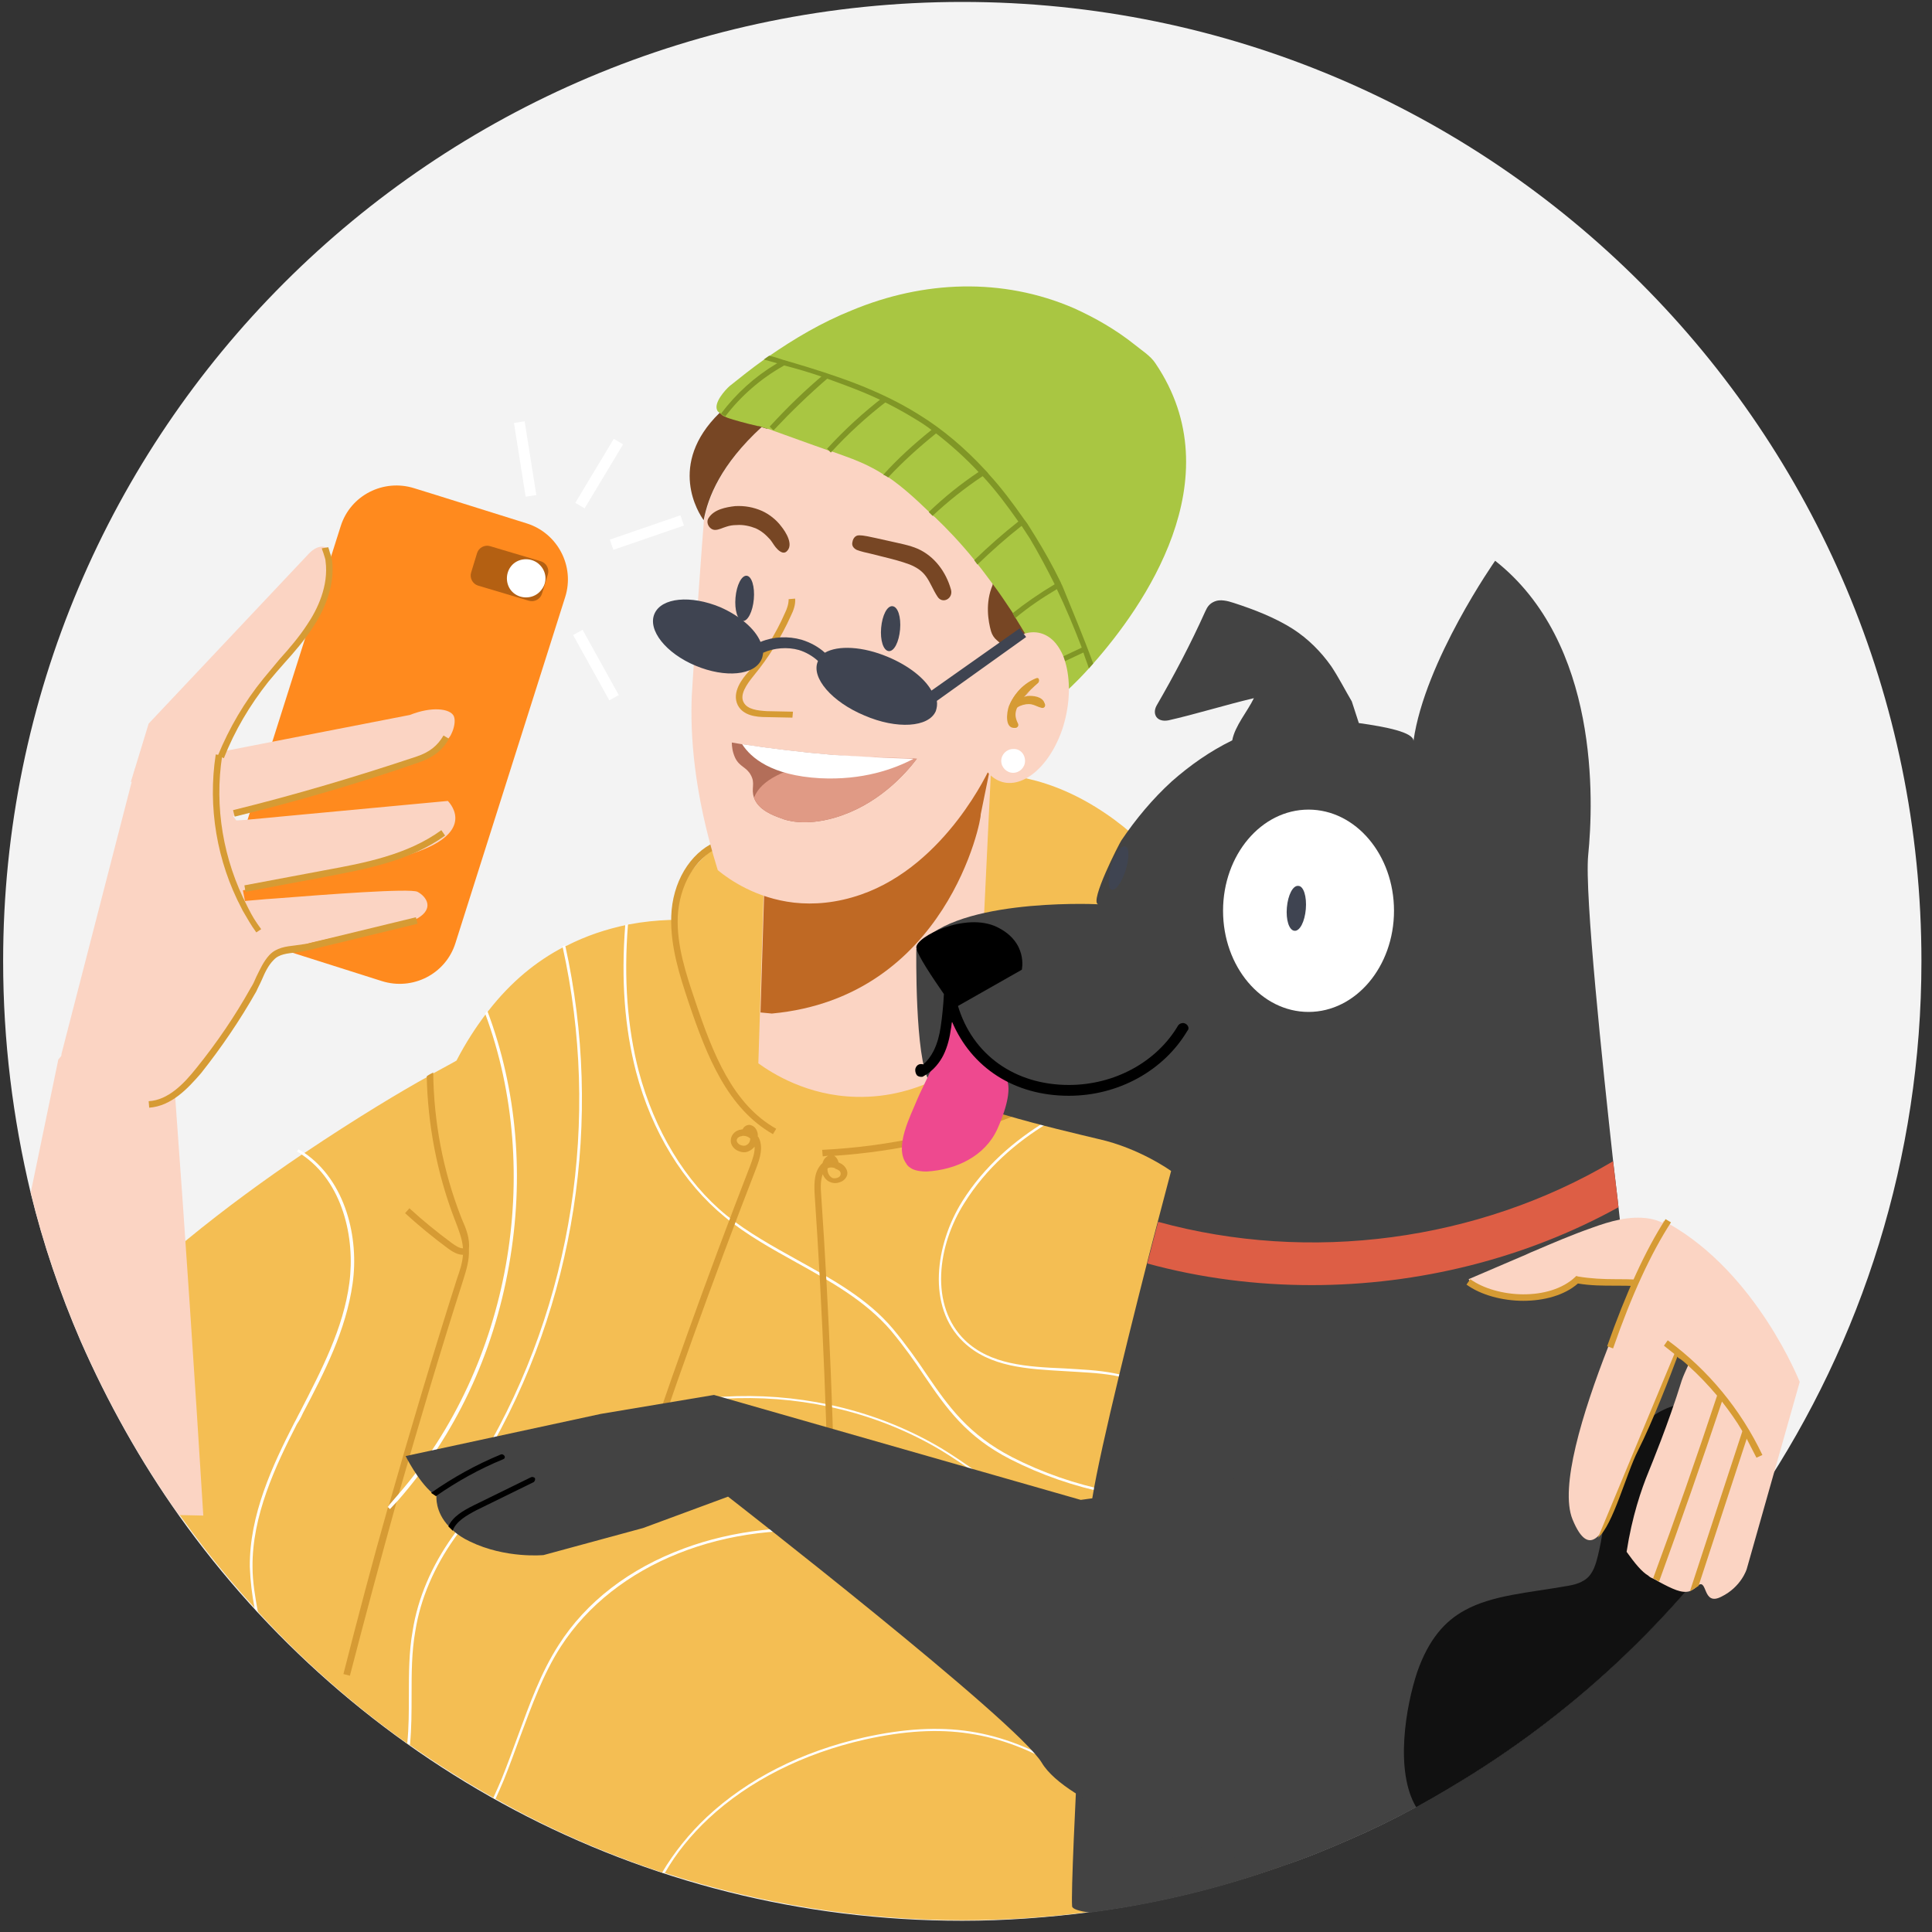<svg width="141" height="141" viewBox="0 0 141 141" fill="none" xmlns="http://www.w3.org/2000/svg">
<rect x="0" y="0" width="141" height="141" fill="#333333" stroke="none"/>
<g id="Group">
<path id="Vector" d="M140.229 70.141C140.229 84.512 135.887 97.856 128.464 108.99C128.306 109.227 128.109 109.503 127.951 109.74C122.147 118.189 114.567 125.296 105.723 130.507C104.933 130.981 104.104 131.455 103.315 131.889C101.735 132.758 100.117 133.547 98.459 134.258C96.84 134.969 95.221 135.64 93.523 136.193C89.062 137.772 84.403 138.917 79.587 139.548C76.507 139.943 73.388 140.18 70.23 140.18C46.62 140.18 25.774 128.494 13.061 110.609C10.258 106.661 7.849 102.357 5.875 97.856C4.375 94.382 3.151 90.789 2.243 87.078C0.94 81.63 0.229 75.984 0.229 70.141C0.229 31.489 31.578 0.141 70.23 0.141C108.921 0.141 140.229 31.489 140.229 70.141Z" fill="#F3F3F3"/>
<g id="Group_2">
<g id="Group_3">
<g id="Group_4">
<path id="Vector_2" d="M54.674 81.945C54.674 81.945 47.962 76.694 49.423 65.482C49.423 65.482 51.357 58.296 65.294 58.02C65.294 58.02 72.006 53.993 79.942 58.888C87.877 63.784 88.114 71.088 88.114 71.088C88.114 71.088 70.308 84.63 54.674 81.945Z" fill="#F4BE53"/>
</g>
<g id="Group_5">
<path id="Vector_3" d="M100.235 120.716V120.913C100.275 123.835 100.077 126.638 99.643 129.362C99.643 129.441 99.603 129.48 99.603 129.559C99.327 131.178 98.972 132.718 98.498 134.218C94.905 135.797 91.194 137.1 87.325 138.048C87.246 138.087 87.206 138.087 87.127 138.087C81.719 139.43 76.073 140.14 70.269 140.14C62.689 140.14 55.385 138.916 48.554 136.705C48.475 136.705 48.436 136.666 48.357 136.666C44.093 135.245 40.026 133.468 36.197 131.296C36.118 131.257 36.078 131.257 36.039 131.218C33.946 130.033 31.933 128.77 29.959 127.388C29.88 127.348 29.84 127.309 29.761 127.269C25.813 124.466 22.181 121.268 18.904 117.715C18.825 117.636 18.746 117.518 18.667 117.439C13.416 111.714 9.073 105.081 5.954 97.817C10.455 92.644 16.693 87.867 22.062 84.235C22.142 84.195 22.181 84.156 22.26 84.117C25.971 81.629 29.248 79.655 31.262 78.55C31.419 78.471 31.578 78.352 31.735 78.273C32.762 77.721 33.315 77.405 33.315 77.405C33.986 76.102 34.736 74.957 35.486 73.97C35.526 73.891 35.565 73.852 35.644 73.772C37.302 71.641 39.158 70.14 41.132 69.114C41.171 69.074 41.25 69.035 41.329 69.035C42.79 68.285 44.251 67.811 45.751 67.495C45.83 67.495 45.87 67.456 45.949 67.456C53.766 65.995 61.228 69.864 61.228 69.864C82.982 63.192 89.654 76.141 89.654 76.141C89.654 76.141 90.049 77.089 90.72 78.747C90.76 78.826 90.76 78.905 90.799 78.945C92.931 84.393 97.511 96.987 99.445 110.095C99.445 110.174 99.485 110.253 99.485 110.332C99.84 112.819 100.117 115.307 100.235 117.754C100.235 117.833 100.235 117.873 100.235 117.952C100.196 118.899 100.235 119.807 100.235 120.716Z" fill="#F4BE53"/>
</g>
<g id="Group_6">
<g id="Group_7">
<path id="Vector_4" d="M33.709 88.972L33.63 88.774C32.328 85.418 31.657 81.865 31.617 78.272C31.459 78.351 31.301 78.43 31.143 78.549C31.222 82.102 31.893 85.616 33.157 88.932L33.236 89.13C33.473 89.761 33.749 90.433 33.788 91.104C33.512 91.104 33.236 90.906 32.959 90.709C31.893 89.919 30.867 89.09 29.88 88.182L29.564 88.538C30.551 89.446 31.617 90.314 32.683 91.104C32.999 91.341 33.394 91.578 33.788 91.578C33.749 92.17 33.551 92.762 33.354 93.315C31.617 98.763 29.959 104.33 28.38 109.857C28.34 109.936 28.34 109.976 28.301 110.055C27.156 114.082 26.09 118.148 25.063 122.175L25.537 122.294C26.642 118.03 27.787 113.766 28.972 109.502C29.011 109.344 29.051 109.186 29.09 109.068C30.59 103.856 32.13 98.645 33.788 93.473C34.025 92.723 34.262 91.972 34.223 91.183C34.302 90.393 34.025 89.683 33.709 88.972Z" fill="#D69B34"/>
</g>
<g id="Group_8">
<g id="Group_9">
<path id="Vector_5" d="M92.418 117.557C92.339 117.557 92.26 117.517 92.181 117.517C87.206 116.846 82.508 115.188 78.481 112.661C76.902 111.674 75.401 110.529 73.98 109.424C72.282 108.16 70.545 106.818 68.729 105.712C59.727 100.343 47.765 100.659 39.039 106.423C34.144 109.661 30.867 114.24 30.117 119.018C29.84 120.557 29.84 122.176 29.84 123.716C29.84 124.861 29.84 126.085 29.722 127.23C29.801 127.269 29.84 127.309 29.919 127.348C30.038 126.124 30.038 124.9 30.038 123.676C30.038 122.137 30.038 120.557 30.314 119.018C31.064 114.319 34.302 109.779 39.158 106.542C47.844 100.817 59.688 100.501 68.65 105.831C70.466 106.936 72.204 108.239 73.901 109.503C75.362 110.608 76.862 111.753 78.442 112.74C82.508 115.306 87.285 116.965 92.339 117.636C92.418 117.636 92.497 117.675 92.576 117.675L92.418 117.557Z" fill="white"/>
</g>
</g>
<g id="Group_10">
<g id="Group_11">
<path id="Vector_6" d="M99.643 129.361C99.643 129.44 99.603 129.48 99.603 129.559C94.55 127.545 89.852 124.702 85.232 121.939C84.601 121.544 83.969 121.189 83.337 120.794C76.704 116.806 69.598 112.858 61.662 111.91C52.976 110.844 44.843 114.121 40.934 120.162C39.632 122.176 38.803 124.505 37.973 126.716C37.579 127.782 37.184 128.887 36.749 129.953C36.552 130.427 36.355 130.861 36.157 131.296C36.078 131.256 36.039 131.256 35.999 131.217C36.197 130.782 36.394 130.348 36.592 129.874C37.026 128.808 37.421 127.703 37.816 126.637C38.645 124.386 39.474 122.057 40.777 120.044C42.79 116.885 45.949 114.477 49.897 113.016C53.489 111.674 57.714 111.2 61.702 111.713C69.677 112.7 76.823 116.648 83.456 120.636C84.087 120.991 84.719 121.386 85.351 121.781C89.931 124.505 94.629 127.348 99.643 129.361Z" fill="white"/>
</g>
</g>
<g id="Group_12">
<g id="Group_13">
<path id="Vector_7" d="M87.285 138.047C87.206 138.087 87.167 138.087 87.088 138.087C86.18 137.021 85.272 135.915 84.324 134.889C79.745 129.954 75.323 127.19 70.743 126.519C68.453 126.164 65.966 126.321 63.123 126.953C58.583 127.98 54.635 129.993 51.713 132.717C50.45 133.902 49.344 135.244 48.515 136.705C48.436 136.705 48.397 136.666 48.318 136.666C49.186 135.205 50.292 133.823 51.594 132.599C54.556 129.835 58.504 127.822 63.083 126.795C65.926 126.164 68.453 126.006 70.782 126.361C75.402 127.072 79.863 129.835 84.482 134.81C85.43 135.836 86.377 136.942 87.285 138.047Z" fill="white"/>
</g>
</g>
<g id="Group_14">
<g id="Group_15">
<path id="Vector_8" d="M98.222 120.952C96.563 120.992 95.181 120.597 94.155 119.847C93.405 119.294 92.892 118.583 92.497 117.754C92.457 117.675 92.418 117.636 92.418 117.557C91.826 116.136 91.628 114.438 91.47 112.78C91.352 111.714 91.233 110.608 91.036 109.621C90.996 109.463 90.957 109.345 90.918 109.187C90.918 109.108 90.878 109.068 90.878 108.989C89.654 104.607 85.785 101.054 81.324 100.225C80.139 99.988 78.915 99.948 77.691 99.869C74.928 99.751 72.282 99.593 70.427 97.816C67.821 95.29 68.413 90.868 70.387 87.788C73.546 82.734 79.113 80.247 83.258 79.063C84.364 78.747 85.627 78.589 86.93 78.589C88.154 78.589 89.417 78.707 90.76 78.944C90.72 78.865 90.72 78.786 90.681 78.747C89.378 78.51 88.114 78.392 86.93 78.392C85.588 78.392 84.324 78.549 83.219 78.865C79.073 80.089 73.427 82.577 70.229 87.67C68.255 90.828 67.624 95.368 70.308 97.935C72.243 99.79 75.007 99.909 77.691 100.067C78.915 100.146 80.139 100.185 81.284 100.383C85.706 101.212 89.457 104.686 90.681 108.989C90.72 109.068 90.72 109.108 90.72 109.187C90.76 109.345 90.799 109.503 90.839 109.621C91.036 110.608 91.154 111.714 91.273 112.74C91.431 114.359 91.628 116.017 92.181 117.438C92.22 117.517 92.22 117.596 92.26 117.636C92.655 118.504 93.207 119.294 94.037 119.926C95.063 120.676 96.445 121.071 98.064 121.071H98.222C98.893 121.071 99.564 120.992 100.235 120.834V120.636C99.564 120.873 98.893 120.952 98.222 120.952Z" fill="white"/>
</g>
</g>
<g id="Group_16">
<g id="Group_17">
<path id="Vector_9" d="M37.144 92.368C35.999 98.882 33.196 104.765 29.051 109.503C28.853 109.7 28.656 109.937 28.459 110.135L28.38 110.056L28.3 109.977C28.34 109.937 28.38 109.898 28.419 109.819C28.656 109.542 28.893 109.266 29.13 108.99C37.223 99.633 39.711 85.577 35.407 73.97C35.447 73.891 35.486 73.851 35.565 73.772C37.736 79.537 38.289 85.933 37.144 92.368Z" fill="white"/>
</g>
</g>
<g id="Group_18">
<g id="Group_19">
<path id="Vector_10" d="M25.734 93.67C25.261 97.066 23.681 100.145 22.102 103.146C21.984 103.422 21.826 103.698 21.668 103.935C20.088 107.015 18.391 110.647 18.43 114.358C18.43 115.464 18.628 116.569 18.825 117.675C18.746 117.596 18.667 117.477 18.588 117.398C18.391 116.411 18.272 115.385 18.233 114.358C18.193 110.568 19.891 106.936 21.47 103.856C21.628 103.58 21.747 103.304 21.905 103.027C23.444 100.027 25.063 96.947 25.497 93.631C25.932 90.354 25.024 86.248 21.984 84.234C21.905 84.155 21.786 84.116 21.668 84.037L21.786 83.879C21.905 83.958 22.062 84.037 22.181 84.116C25.261 86.208 26.208 90.393 25.734 93.67Z" fill="white"/>
</g>
</g>
<g id="Group_20">
<g id="Group_21">
<path id="Vector_11" d="M35.407 106.344L35.249 106.226C41.803 95.092 43.856 81.669 41.053 69.074C41.092 69.035 41.171 68.995 41.25 68.995C44.053 81.668 42 95.171 35.407 106.344Z" fill="white"/>
</g>
</g>
<g id="Group_22">
<g id="Group_23">
<path id="Vector_12" d="M90.878 108.989C90.799 108.989 90.76 108.989 90.681 109.029C90.562 109.029 90.404 109.068 90.286 109.068C89.694 109.147 89.062 109.226 88.43 109.266C83.495 109.66 78.323 108.634 73.862 106.344C70.664 104.686 69.242 102.672 67.624 100.303C66.913 99.237 66.123 98.132 65.176 96.987C63.32 94.776 60.715 93.355 58.227 91.973C56.45 90.986 54.595 89.959 53.016 88.696C50.015 86.248 47.765 82.497 46.62 78.194C45.791 74.996 45.514 71.482 45.83 67.455C45.751 67.455 45.712 67.495 45.633 67.495C45.317 71.522 45.593 75.035 46.422 78.233C47.567 82.576 49.857 86.327 52.897 88.814C54.477 90.117 56.332 91.144 58.109 92.131C60.596 93.513 63.162 94.934 65.018 97.105C66.005 98.29 66.755 99.356 67.466 100.422C69.085 102.791 70.506 104.844 73.743 106.502C78.244 108.792 83.456 109.858 88.391 109.423C89.022 109.384 89.654 109.305 90.246 109.226C90.404 109.226 90.523 109.187 90.681 109.187C90.76 109.187 90.799 109.187 90.878 109.147V108.989Z" fill="white"/>
</g>
</g>
</g>
<g id="Group_24">
<g id="Group_25">
<path id="Vector_13" d="M50.726 73.022C50.055 71.048 49.383 68.995 49.462 66.903C49.581 64.613 50.726 62.639 52.384 61.888L52.187 61.454C50.331 62.283 49.068 64.415 48.989 66.863C48.91 69.074 49.62 71.245 50.252 73.141C51.594 77.128 53.095 80.879 56.411 82.774L56.648 82.379C53.489 80.602 52.029 76.931 50.726 73.022Z" fill="#D69B34"/>
</g>
<g id="Group_26">
<path id="Vector_14" d="M55.306 82.932C55.306 82.892 55.306 82.853 55.306 82.774C55.266 82.498 55.108 82.182 54.753 82.103C54.516 82.063 54.279 82.221 54.2 82.419C54.121 82.419 54.042 82.458 53.963 82.458C53.569 82.576 53.332 82.892 53.332 83.248C53.332 83.524 53.489 83.761 53.726 83.919C54.003 84.077 54.319 84.156 54.595 84.037C54.792 83.958 54.95 83.84 55.069 83.682C55.108 84.116 54.911 84.63 54.753 85.064C51.594 93.197 48.594 101.567 45.87 109.858L46.304 110.016C49.028 101.725 52.029 93.394 55.187 85.261C55.464 84.551 55.74 83.682 55.345 82.971C55.306 82.971 55.306 82.932 55.306 82.932ZM54.398 83.603C54.279 83.642 54.082 83.603 53.963 83.524C53.845 83.445 53.766 83.327 53.766 83.248C53.766 83.05 53.924 82.971 54.042 82.932C54.121 82.932 54.161 82.892 54.24 82.892C54.437 82.892 54.634 82.971 54.753 83.09C54.753 83.327 54.634 83.524 54.398 83.603Z" fill="#D69B34"/>
</g>
<g id="Group_27">
<path id="Vector_15" d="M61.425 84.945C61.346 84.905 61.267 84.866 61.188 84.826C61.188 84.826 61.188 84.826 61.188 84.787C61.149 84.629 61.03 84.432 60.872 84.353C65.531 84.037 70.111 83.01 74.454 81.273L74.296 80.839C69.716 82.615 64.9 83.681 60.004 83.918L60.043 84.392C60.162 84.392 60.32 84.353 60.438 84.353C60.28 84.432 60.122 84.59 60.083 84.748C60.043 84.787 60.043 84.826 60.043 84.866L60.004 84.905C59.412 85.458 59.412 86.327 59.451 87.116C60.043 95.842 60.399 104.685 60.517 113.411H60.991C60.872 104.685 60.517 95.802 59.925 87.116C59.885 86.643 59.885 86.129 60.043 85.695C60.122 85.892 60.241 86.05 60.399 86.169C60.636 86.327 60.951 86.406 61.267 86.287C61.544 86.208 61.741 86.011 61.82 85.774C61.899 85.537 61.781 85.182 61.425 84.945ZM61.346 85.734C61.307 85.853 61.228 85.932 61.07 85.971C60.912 86.011 60.754 86.011 60.636 85.892C60.478 85.774 60.359 85.498 60.399 85.261C60.556 85.182 60.754 85.182 60.951 85.261V85.3C60.951 85.3 60.951 85.3 60.991 85.3C61.07 85.34 61.109 85.34 61.149 85.379C61.267 85.419 61.386 85.537 61.346 85.734Z" fill="#D69B34"/>
</g>
</g>
</g>
<g id="Group_28">
<g id="Group_29">
<g id="Group_30">
<path id="Vector_16" d="M72.48 53.085C72.085 60.981 71.73 68.877 71.335 76.774C70.585 77.445 67.308 80.169 62.491 80.05C58.898 79.972 56.332 78.313 55.345 77.603L55.463 73.852L56.056 54.506C56.253 54.269 56.845 53.677 57.714 53.006C59.135 51.94 61.346 50.677 64.347 50.519C68.729 50.282 71.769 52.493 72.48 53.085Z" fill="#FBD4C3"/>
</g>
<g id="Group_31">
<path id="Vector_17" d="M71.572 59.441C71.651 59.757 69.124 72.786 56.332 73.97L55.503 73.891L56.095 54.545C56.293 54.309 56.885 53.716 57.753 53.045L72.954 52.65L71.572 59.441Z" fill="#BF6924"/>
</g>
</g>
<g id="Group_32">
<g id="Group_33">
<path id="Vector_18" d="M75.757 27.974C75.757 27.974 60.359 23.947 55.621 31.133C52.66 33.857 51.713 36.226 51.397 37.924C51.357 38.003 51.357 38.082 51.357 38.2C51.318 38.595 51.199 40.253 50.962 43.53C50.805 46.057 50.568 49.334 50.489 50.755C50.37 53.558 50.607 57.783 52.384 63.507C53.252 64.218 55.187 65.56 57.951 65.876C59.372 66.034 61.03 65.916 62.846 65.284C69.084 63.113 72.243 56.045 72.243 56.045C72.243 56.045 73.625 53.716 75.046 50.992C75.243 50.597 75.441 50.202 75.638 49.807C75.599 49.847 75.559 49.886 75.48 49.886C77.099 48.07 87.443 35.555 75.757 27.974Z" fill="#FBD4C3"/>
</g>
<g id="Group_34">
<g id="Group_35">
<path id="Vector_19" d="M76.388 48.741C76.151 49.097 75.875 49.452 75.599 49.847C75.125 50.439 74.651 51.071 74.099 51.742C73.941 51.623 73.427 51.229 73.23 50.478C73.032 49.768 73.23 49.175 73.309 49.018C73.743 47.754 73.151 47.044 72.756 46.728C72.559 46.57 72.401 46.333 72.322 46.056C72.124 45.346 71.888 44.004 72.44 42.701V42.661C73.269 40.766 67.071 33.541 67.071 33.541C67.071 33.541 58.622 28.606 56.056 31.212C56.016 31.251 56.016 31.251 55.977 31.291C55.819 31.251 55.7 31.212 55.582 31.172C52.621 33.896 51.673 36.265 51.357 37.963C51.002 37.489 48.673 33.896 52.502 30.146C52.7 29.948 52.897 29.79 53.134 29.593C55.898 27.303 61.267 24.697 66.716 24.697C71.256 24.697 75.836 26.474 79.034 31.685C79.034 31.685 80.494 36.147 80.692 36.857C81.284 38.792 81.008 42.306 76.388 48.741Z" fill="#774624"/>
</g>
<g id="Group_36">
<g id="Group_37">
<path id="Vector_20" d="M79.784 48.426C79.665 48.544 79.586 48.663 79.468 48.781C78.441 49.926 77.691 50.558 77.691 50.558L76.467 48.821L76.388 48.702V48.663L76.231 48.426L75.322 47.163C74.928 46.412 74.493 45.702 74.099 45.07C74.019 44.952 73.98 44.833 73.901 44.715C73.427 44.004 72.954 43.293 72.48 42.662C72.085 42.148 71.73 41.635 71.335 41.161C71.256 41.043 71.177 40.964 71.098 40.846C70.071 39.582 69.084 38.556 68.255 37.766C68.216 37.727 68.176 37.687 68.097 37.648C68.018 37.569 67.9 37.45 67.821 37.371C66.755 36.345 65.886 35.555 64.86 34.844C64.742 34.766 64.623 34.687 64.505 34.647C64.149 34.41 63.794 34.213 63.399 34.015C62.609 33.62 61.938 33.384 60.714 32.949C60.635 32.91 60.556 32.91 60.438 32.87C59.569 32.554 58.425 32.16 56.806 31.567C56.45 31.449 56.214 31.331 56.016 31.291C55.858 31.252 55.74 31.212 55.621 31.173C55.503 31.133 55.424 31.094 55.306 31.094C55.108 31.054 54.279 30.857 53.489 30.62C53.41 30.581 53.173 30.541 52.937 30.422C52.818 30.383 52.7 30.304 52.621 30.225L52.581 30.186C52.581 30.186 52.542 30.186 52.542 30.146C52.423 30.067 52.384 30.028 52.344 29.949C52.068 29.396 52.937 28.448 53.252 28.172C54.042 27.54 54.832 26.909 55.661 26.317L56.056 26.04C57.99 24.698 60.004 23.513 62.175 22.645C67.387 20.473 73.151 20.236 78.362 22.487C79.942 23.198 81.442 24.066 82.784 25.132C83.258 25.527 83.969 25.961 84.324 26.514C90.049 34.963 83.416 44.32 79.784 48.426Z" fill="#A9C642"/>
</g>
<g id="Group_38">
<g id="Group_39">
<g id="Group_40">
<path id="Vector_21" d="M79.784 48.426C79.665 48.544 79.586 48.663 79.468 48.781C79.35 48.386 79.192 48.031 79.073 47.636C79.034 47.518 78.994 47.399 78.955 47.281C78.362 45.741 77.77 44.32 77.139 43.017C77.099 42.898 77.02 42.78 76.981 42.661C76.388 41.477 75.796 40.371 75.165 39.306C74.967 38.99 74.77 38.713 74.572 38.398C74.493 38.279 74.414 38.161 74.335 38.082C73.506 36.897 72.677 35.792 71.73 34.765C71.651 34.686 71.532 34.568 71.453 34.489C70.466 33.423 69.4 32.475 68.334 31.646C68.216 31.567 68.137 31.488 68.019 31.409C67.624 31.093 67.189 30.817 66.795 30.58C66.084 30.146 65.373 29.751 64.663 29.396C64.544 29.317 64.386 29.277 64.268 29.198C63.044 28.606 61.741 28.132 60.438 27.659C60.28 27.619 60.162 27.54 60.004 27.501C59.096 27.185 58.148 26.909 57.24 26.672C57.082 26.632 56.885 26.553 56.727 26.514C56.411 26.435 56.056 26.316 55.74 26.237L56.135 25.961C56.49 26.04 56.845 26.158 57.201 26.277L57.753 26.435C60.951 27.382 64.189 28.448 67.071 30.264C68.808 31.33 70.427 32.712 71.888 34.291C71.967 34.37 72.085 34.489 72.164 34.607C73.072 35.594 73.901 36.7 74.73 37.884L74.967 38.2C75.165 38.516 75.362 38.832 75.559 39.148C76.191 40.174 76.823 41.28 77.415 42.504C77.454 42.622 77.533 42.74 77.573 42.859C78.244 44.517 79.034 46.373 79.784 48.426Z" fill="#809626"/>
</g>
</g>
<g id="Group_41">
<g id="Group_42">
<path id="Vector_22" d="M57.635 26.435C57.477 26.514 57.319 26.593 57.161 26.712C55.542 27.62 54.081 28.883 52.937 30.383C52.818 30.344 52.7 30.265 52.621 30.186C53.726 28.725 55.069 27.501 56.648 26.554C56.806 26.475 56.964 26.356 57.122 26.277L57.635 26.435Z" fill="#809626"/>
</g>
</g>
<g id="Group_43">
<g id="Group_44">
<path id="Vector_23" d="M56.45 31.409L56.174 31.133C57.438 29.751 58.78 28.448 60.201 27.264L60.438 27.579C59.056 28.764 57.714 30.067 56.45 31.409Z" fill="#809626"/>
</g>
</g>
<g id="Group_45">
<g id="Group_46">
<path id="Vector_24" d="M60.635 33.028L60.359 32.752C61.622 31.37 63.044 30.067 64.544 28.922L64.781 29.238C63.281 30.383 61.899 31.646 60.635 33.028Z" fill="#809626"/>
</g>
</g>
<g id="Group_47">
<g id="Group_48">
<path id="Vector_25" d="M68.453 31.528C68.413 31.567 68.334 31.607 68.295 31.646C67.071 32.633 65.886 33.699 64.82 34.844C64.702 34.765 64.584 34.686 64.465 34.647C65.531 33.462 66.716 32.396 67.939 31.409C68.018 31.33 68.097 31.291 68.176 31.212L68.453 31.528Z" fill="#809626"/>
</g>
</g>
<g id="Group_49">
<g id="Group_50">
<path id="Vector_26" d="M72.045 34.568C71.927 34.647 71.809 34.726 71.69 34.765C70.387 35.634 69.203 36.581 68.058 37.647C67.979 37.568 67.861 37.45 67.781 37.371C68.887 36.305 70.111 35.318 71.414 34.449C71.532 34.37 71.651 34.291 71.769 34.252C71.848 34.37 71.966 34.489 72.045 34.568Z" fill="#809626"/>
</g>
</g>
<g id="Group_51">
<g id="Group_52">
<path id="Vector_27" d="M74.849 38.161C74.73 38.239 74.651 38.319 74.533 38.398C73.427 39.266 72.361 40.214 71.335 41.201C71.256 41.082 71.177 41.003 71.098 40.885C72.124 39.898 73.19 38.95 74.296 38.082C74.414 38.003 74.493 37.924 74.612 37.845L74.849 38.161Z" fill="#809626"/>
</g>
</g>
<g id="Group_53">
<g id="Group_54">
<path id="Vector_28" d="M77.454 42.819C77.336 42.898 77.218 42.938 77.099 43.017C76.033 43.648 75.046 44.319 74.099 45.109C74.02 44.991 73.98 44.872 73.901 44.754C74.849 44.004 75.875 43.293 76.941 42.661C77.06 42.582 77.178 42.543 77.296 42.464C77.336 42.582 77.415 42.701 77.454 42.819Z" fill="#809626"/>
</g>
</g>
<g id="Group_55">
<g id="Group_56">
<path id="Vector_29" d="M79.231 47.557L79.034 47.636L77.691 48.268C77.652 48.15 77.612 48.031 77.573 47.913L78.915 47.281L79.073 47.202L79.231 47.557Z" fill="#809626"/>
</g>
</g>
</g>
</g>
</g>
<g id="Group_57">
<g id="Group_58">
<g id="Group_59">
<g id="Group_60">
<g id="Group_61">
<g id="Group_62">
<path id="Vector_30" d="M77.731 48.268C77.691 48.149 77.652 48.031 77.612 47.912C77.296 47.162 76.862 46.609 76.27 46.333C74.612 45.544 72.48 47.281 71.532 50.202C70.585 53.124 71.177 56.164 72.835 56.953C74.493 57.743 76.625 56.006 77.573 53.084C78.126 51.308 78.126 49.571 77.731 48.268ZM76.033 51.663C75.678 51.584 75.441 51.387 75.086 51.387C74.809 51.387 74.493 51.466 74.257 51.624C74.059 52.058 74.059 52.374 74.296 52.847C74.375 53.005 74.257 53.163 74.099 53.163C73.309 53.242 73.467 52.058 73.625 51.584C74.02 50.637 74.73 49.886 75.638 49.531C75.875 49.452 75.875 49.768 75.757 49.886C75.401 50.202 75.046 50.518 74.73 50.913C74.809 50.873 74.928 50.873 75.007 50.834C75.441 50.794 76.112 50.873 76.27 51.347C76.349 51.505 76.231 51.703 76.033 51.663Z" fill="#FBD4C3"/>
</g>
<g id="Group_63">
<path id="Vector_31" d="M76.033 51.663C75.678 51.584 75.441 51.387 75.086 51.387C74.809 51.387 74.493 51.466 74.257 51.624C74.059 52.058 74.059 52.374 74.296 52.847C74.375 53.005 74.257 53.163 74.099 53.163C73.309 53.242 73.467 52.058 73.625 51.584C74.02 50.636 74.73 49.886 75.638 49.531C75.875 49.452 75.875 49.768 75.757 49.886C75.401 50.202 75.046 50.518 74.73 50.913C74.809 50.873 74.928 50.873 75.007 50.834C75.441 50.794 76.112 50.873 76.27 51.347C76.349 51.505 76.231 51.703 76.033 51.663Z" fill="#FBD4C3"/>
</g>
</g>
</g>
</g>
<g id="Group_64">
<g id="Group_65">
<g id="Group_66">
<g id="Group_67">
<g id="Group_68">
<path id="Vector_32" d="M75.757 49.847C75.401 50.163 75.046 50.479 74.73 50.874C74.612 51.032 74.493 51.15 74.414 51.308C74.375 51.387 74.296 51.505 74.257 51.584C74.059 52.019 74.059 52.334 74.296 52.808C74.375 52.966 74.257 53.124 74.099 53.124C73.309 53.203 73.467 52.019 73.625 51.545C74.02 50.597 74.73 49.847 75.638 49.492C75.875 49.413 75.875 49.768 75.757 49.847Z" fill="#D69B34"/>
</g>
</g>
</g>
</g>
</g>
<g id="Group_69">
<g id="Group_70">
<g id="Group_71">
<g id="Group_72">
<g id="Group_73">
<path id="Vector_33" d="M76.033 51.664C75.678 51.585 75.441 51.387 75.086 51.387C74.809 51.387 74.493 51.466 74.257 51.624C74.177 51.664 74.099 51.703 74.059 51.782C73.941 51.901 73.743 51.742 73.822 51.585C74.059 51.269 74.335 50.992 74.691 50.874C74.77 50.834 74.888 50.834 74.967 50.795C75.401 50.755 76.073 50.834 76.231 51.308C76.349 51.506 76.231 51.703 76.033 51.664Z" fill="#D69B34"/>
</g>
</g>
</g>
</g>
</g>
</g>
<g id="Group_74">
<path id="Vector_34" d="M74.809 55.532C74.809 56.006 74.414 56.401 73.941 56.401C73.467 56.401 73.072 56.006 73.072 55.532C73.072 55.059 73.467 54.664 73.941 54.664C74.414 54.624 74.809 55.019 74.809 55.532Z" fill="white"/>
</g>
</g>
<g id="Group_75">
<g id="Group_76">
<g id="Group_77">
<g id="Group_78">
<g id="Group_79">
<g id="Group_80">
<g id="Group_81">
<path id="Vector_35" d="M55.015 43.728C55.096 42.816 54.861 42.05 54.492 42.018C54.123 41.986 53.758 42.7 53.678 43.612C53.597 44.524 53.832 45.29 54.201 45.322C54.57 45.354 54.935 44.641 55.015 43.728Z" fill="#3F4451"/>
</g>
</g>
</g>
</g>
</g>
<g id="Group_82">
<g id="Group_83">
<g id="Group_84">
<g id="Group_85">
<g id="Group_86">
<path id="Vector_36" d="M65.689 45.938C65.61 46.847 65.255 47.557 64.86 47.518C64.465 47.478 64.228 46.728 64.307 45.82C64.386 44.912 64.741 44.201 65.136 44.241C65.531 44.28 65.768 45.03 65.689 45.938Z" fill="#3F4451"/>
</g>
</g>
</g>
</g>
</g>
</g>
<g id="Group_87">
<g id="Group_88">
<path id="Vector_37" d="M57.832 52.374L55.937 52.335C55.148 52.335 54.239 52.216 53.845 51.466C53.371 50.519 54.2 49.492 54.634 49.018C55.7 47.715 56.608 46.294 57.279 44.755C57.437 44.439 57.556 44.083 57.556 43.728L58.03 43.688C58.069 44.123 57.911 44.557 57.714 44.952C57.003 46.531 56.095 47.992 54.989 49.334C54.476 49.966 53.963 50.716 54.279 51.269C54.555 51.782 55.305 51.861 55.977 51.901L57.872 51.94L57.832 52.374Z" fill="#D69B34"/>
</g>
</g>
<g id="Group_89">
<g id="Group_90">
<path id="Vector_38" d="M74.888 46.491L74.414 45.86L67.979 50.4C67.466 49.492 66.321 48.584 64.82 47.952C62.965 47.163 61.149 47.084 60.201 47.636C59.727 47.202 59.135 46.886 58.504 46.689C57.517 46.412 56.45 46.452 55.503 46.847C55.108 45.899 54.003 44.952 52.581 44.32C50.41 43.412 48.278 43.609 47.765 44.794C47.251 45.978 48.594 47.676 50.765 48.584C52.937 49.492 55.069 49.294 55.582 48.11C55.661 47.952 55.661 47.794 55.7 47.636C56.49 47.281 57.477 47.202 58.306 47.439C58.819 47.597 59.293 47.873 59.688 48.228V48.268C59.175 49.452 60.714 51.229 63.083 52.216C65.452 53.243 67.782 53.085 68.295 51.9C68.374 51.663 68.413 51.426 68.374 51.15L74.888 46.491Z" fill="#3F4451"/>
</g>
</g>
<g id="Group_91">
<g id="Group_92">
<g id="Group_93">
<g id="Group_94">
<path id="Vector_39" d="M57.398 40.254C57.951 39.78 57.358 38.832 57.003 38.398C56.648 37.924 56.135 37.529 55.621 37.292C54.99 37.016 54.358 36.898 53.647 36.937C52.976 37.016 52.108 37.174 51.713 37.806C51.476 38.161 51.792 38.674 52.187 38.674C52.463 38.674 52.739 38.516 53.016 38.437C53.252 38.358 53.489 38.319 53.766 38.319C54.239 38.279 54.753 38.398 55.148 38.556C55.582 38.753 55.898 39.03 56.214 39.385C56.371 39.582 56.45 39.74 56.608 39.938C56.766 40.135 57.122 40.49 57.398 40.254Z" fill="#774624"/>
</g>
</g>
</g>
<g id="Group_95">
<g id="Group_96">
<g id="Group_97">
<path id="Vector_40" d="M62.531 40.135C62.846 40.254 63.202 40.333 63.557 40.412C63.873 40.491 64.189 40.57 64.505 40.649C65.136 40.806 65.768 40.964 66.4 41.201C66.874 41.399 67.268 41.636 67.584 42.07C67.9 42.504 68.097 43.057 68.413 43.531C68.769 44.123 69.598 43.689 69.4 43.017C69.045 41.754 68.216 40.609 66.992 40.056C66.36 39.78 65.65 39.662 64.978 39.504C64.623 39.425 64.268 39.346 63.912 39.267C63.518 39.188 63.083 39.069 62.688 39.069C62.412 39.069 62.254 39.306 62.215 39.543C62.136 39.819 62.294 40.017 62.531 40.135Z" fill="#774624"/>
</g>
</g>
</g>
</g>
<g id="Group_98">
<g id="Group_99">
<path id="Vector_41" d="M66.913 55.375C66.044 56.52 64.031 58.77 60.912 59.678C58.74 60.31 57.358 59.876 57.003 59.718C56.45 59.52 55.345 59.126 55.029 58.218C54.792 57.546 55.148 57.191 54.792 56.559C54.476 55.967 53.963 55.967 53.647 55.296C53.45 54.862 53.41 54.467 53.41 54.19C53.647 54.23 53.884 54.269 54.121 54.309C56.214 54.625 58.464 54.901 60.833 55.099C61.859 55.178 62.886 55.256 63.833 55.296C64.781 55.335 65.728 55.375 66.637 55.375C66.755 55.375 66.834 55.375 66.913 55.375Z" fill="#B36E59"/>
</g>
<g id="Group_100">
<path id="Vector_42" d="M66.913 55.375C66.044 56.52 64.031 58.771 60.912 59.679C58.74 60.31 57.359 59.876 57.003 59.718C56.45 59.521 55.345 59.126 55.029 58.218C56.056 55.494 62.61 55.296 63.873 55.257C64.82 55.296 65.768 55.336 66.676 55.336C66.755 55.375 66.834 55.375 66.913 55.375Z" fill="#E09A85"/>
</g>
<g id="Group_101">
<path id="Vector_43" d="M66.676 55.375C65.255 56.125 62.965 56.954 59.846 56.796C56.293 56.599 54.792 55.296 54.161 54.309C56.253 54.624 58.504 54.901 60.872 55.098C62.886 55.217 64.82 55.335 66.676 55.375Z" fill="white"/>
</g>
</g>
</g>
</g>
</g>
<g id="Group_102">
<g id="Group_103">
<g id="Group_104">
<g id="Group_105">
<g id="Group_106">
<g id="Group_107">
<path id="Vector_44" d="M41.25 43.569L33.236 68.837C32.525 71.088 30.117 72.311 27.866 71.601L19.654 68.995C19.299 68.877 18.983 68.719 18.667 68.561C17.048 67.534 16.259 65.521 16.851 63.665L24.866 38.397C25.576 36.147 27.985 34.923 30.235 35.633L31.893 36.147L38.447 38.2C40.697 38.91 41.961 41.319 41.25 43.569Z" fill="#FF8A1E"/>
</g>
</g>
</g>
<g id="Group_108">
<g id="Group_109">
<g id="Group_110">
<path id="Vector_45" d="M38.605 43.845L34.894 42.74C34.499 42.621 34.262 42.187 34.381 41.792L34.815 40.371C34.933 39.976 35.368 39.739 35.762 39.858L39.474 40.963C39.868 41.082 40.105 41.516 39.987 41.911L39.553 43.332C39.434 43.727 39 43.964 38.605 43.845Z" fill="#B46012"/>
</g>
</g>
</g>
</g>
<g id="Group_111">
<g id="Group_112">
<g id="Group_113">
<path id="Vector_46" d="M39.474 43.095C39 43.688 38.092 43.767 37.5 43.293C36.907 42.819 36.828 41.911 37.302 41.319C37.776 40.726 38.684 40.648 39.276 41.121C39.908 41.635 39.987 42.503 39.474 43.095Z" fill="white"/>
</g>
</g>
</g>
</g>
<g id="Group_114">
<g id="Group_115">
<g id="Group_116">
<g id="Group_117">
<g id="Group_118">
<path id="Vector_47" d="M38.289 30.747L37.51 30.871L38.362 36.252L39.142 36.129L38.289 30.747Z" fill="white"/>
</g>
</g>
</g>
</g>
<g id="Group_119">
<g id="Group_120">
<g id="Group_121">
<g id="Group_122">
<path id="Vector_48" d="M44.794 32.025L41.988 36.695L42.664 37.102L45.471 32.432L44.794 32.025Z" fill="white"/>
</g>
</g>
</g>
</g>
<g id="Group_123">
<g id="Group_124">
<g id="Group_125">
<g id="Group_126">
<path id="Vector_49" d="M49.658 37.607L44.507 39.382L44.764 40.128L49.915 38.353L49.658 37.607Z" fill="white"/>
</g>
</g>
</g>
</g>
<g id="Group_127">
<g id="Group_128">
<g id="Group_129">
<g id="Group_130">
<path id="Vector_50" d="M42.518 45.964L41.827 46.347L44.468 51.112L45.159 50.729L42.518 45.964Z" fill="white"/>
</g>
</g>
</g>
</g>
</g>
</g>
<g id="Group_131">
<g id="Group_132">
<g id="Group_133">
<g id="Group_134">
<g id="Group_135">
<path id="Vector_51" d="M17.759 64.969C17.285 65.047 17.72 64.929 17.72 64.929L17.878 65.758C17.878 65.758 18.193 65.719 18.746 65.679C19.141 65.64 19.654 65.6 20.246 65.561C23.76 65.284 29.959 64.811 30.472 65.087C31.143 65.442 31.696 66.311 30.472 67.022C29.248 67.693 21.391 68.68 19.93 69.785C18.47 70.891 16.772 77.208 12.547 80.129C8.363 83.011 4.138 78.747 4.493 76.892L9.863 56.085L29.919 52.177C31.498 51.545 32.841 51.703 33.117 52.256C33.275 52.611 33.117 53.203 32.959 53.519C32.92 53.638 32.722 53.993 32.288 54.309C30.354 55.769 20.878 58.336 20.365 58.494C20.167 58.573 19.97 58.612 19.773 58.691C19.575 58.73 19.417 58.809 19.22 58.849C18.825 58.967 18.47 59.086 18.075 59.204C17.799 59.283 17.483 59.362 17.206 59.481C17.009 59.56 17.206 59.481 17.009 59.56L17.246 59.876H17.285L17.917 59.836L20.049 59.639L20.444 59.599L32.683 58.454C32.683 58.454 34.815 60.507 30.669 62.086C28.221 63.034 23.918 63.903 20.76 64.495C20.681 64.495 20.562 64.534 20.483 64.534C19.694 64.692 18.943 64.811 18.391 64.89C18.154 64.929 17.956 64.929 17.759 64.969Z" fill="#FBD4C3"/>
</g>
</g>
</g>
<g id="Group_136">
<g id="Group_137">
<g id="Group_138">
<path id="Vector_52" d="M23.839 39.977C23.839 39.977 25.221 43.294 20.759 47.952L17.68 51.742L15.824 55.849L9.547 57.072L10.85 52.809L22.536 40.411C22.576 40.372 23.207 39.661 23.839 39.977Z" fill="#FBD4C3"/>
</g>
</g>
</g>
<g id="Group_139">
<g id="Group_140">
<g id="Group_141">
<path id="Vector_53" d="M14.837 110.609L13.061 110.569C10.258 106.621 7.849 102.318 5.875 97.817C4.375 94.343 3.151 90.75 2.243 87.039L4.256 77.326C4.335 77.247 4.375 77.168 4.454 77.089C5.599 75.826 7.375 75.234 9.034 75.589C10.929 75.984 12.429 77.563 12.745 79.498C12.745 79.577 12.784 79.656 12.784 79.695C12.784 79.774 12.784 79.814 12.784 79.893C12.784 79.932 12.784 79.972 12.784 80.05C13.534 90.237 14.206 100.423 14.837 110.609Z" fill="#FBD4C3"/>
</g>
</g>
</g>
</g>
<g id="Group_142">
<g id="Group_143">
<path id="Vector_54" d="M17.127 59.599L17.009 59.125C21.51 58.02 26.011 56.677 30.393 55.217C31.341 54.901 31.933 54.427 32.367 53.677L32.762 53.914C32.288 54.782 31.577 55.295 30.551 55.651C26.129 57.191 21.628 58.493 17.127 59.599Z" fill="#D69B34"/>
</g>
</g>
<g id="Group_144">
<g id="Group_145">
<g id="Group_146">
<path id="Vector_55" d="M17.917 65.088L17.838 64.614L23.721 63.508C26.524 62.995 29.722 62.403 32.209 60.587L32.485 60.982C29.919 62.837 26.682 63.43 23.799 63.982L17.917 65.088Z" fill="#D69B34"/>
</g>
</g>
</g>
<g id="Group_147">
<g id="Group_148">
<g id="Group_149">
<path id="Vector_56" d="M18.706 68.049C18.272 67.457 18.075 67.062 17.72 66.47L17.64 66.312C15.824 62.877 15.153 58.889 15.745 55.06L16.219 55.139C15.627 58.889 16.298 62.758 18.035 66.114L18.114 66.272C18.43 66.904 18.628 67.22 19.062 67.812L18.706 68.049Z" fill="#D69B34"/>
</g>
</g>
</g>
<g id="Group_150">
<g id="Group_151">
<path id="Vector_57" d="M10.889 80.841L10.85 80.367C12.271 80.288 13.416 79.103 14.324 77.959C15.825 76.103 17.167 74.129 18.312 72.076C18.47 71.839 18.588 71.563 18.707 71.286C18.983 70.734 19.22 70.181 19.654 69.707C20.167 69.154 20.878 69.075 21.549 68.996C21.826 68.957 22.141 68.917 22.378 68.878L30.354 66.943L30.472 67.417L22.497 69.352C22.181 69.431 21.905 69.47 21.589 69.51C20.957 69.589 20.365 69.628 19.97 70.062C19.575 70.457 19.338 70.97 19.101 71.523C18.983 71.799 18.825 72.076 18.707 72.352C17.522 74.445 16.18 76.419 14.68 78.314C13.693 79.459 12.508 80.722 10.889 80.841Z" fill="#D69B34"/>
</g>
</g>
<g id="Group_152">
<g id="Group_153">
<path id="Vector_58" d="M16.338 55.335L15.903 55.138C16.732 53.124 17.838 51.229 19.22 49.531C19.614 49.058 20.009 48.584 20.404 48.11C21.115 47.321 21.826 46.491 22.418 45.583C23.168 44.478 23.997 42.741 23.76 40.964C23.76 40.806 23.681 40.648 23.642 40.49C23.602 40.332 23.523 40.174 23.484 40.017L23.957 39.938C23.997 40.056 24.036 40.174 24.076 40.332C24.155 40.53 24.194 40.688 24.234 40.885C24.471 42.82 23.602 44.636 22.812 45.82C22.22 46.728 21.47 47.597 20.759 48.386C20.365 48.821 19.97 49.294 19.575 49.768C18.233 51.466 17.127 53.322 16.338 55.335Z" fill="#D69B34"/>
</g>
</g>
</g>
<g id="Group_154">
<g id="Group_155">
<g id="Group_156">
<path id="Vector_59" d="M118.238 89.171C118.238 89.171 118.199 88.776 118.12 88.105C118.041 87.315 117.883 86.131 117.725 84.709C116.975 77.84 115.633 65.245 115.909 62.403C116.304 58.454 116.738 46.926 109.118 40.925C109.118 40.925 103.986 48.229 103.157 54.072C103.157 53.44 101.143 53.045 99.169 52.769C99.011 52.256 98.814 51.703 98.656 51.19C98.143 50.321 97.708 49.453 97.156 48.624C96.405 47.558 95.458 46.61 94.352 45.899C93.049 45.07 91.51 44.478 90.049 44.004C89.575 43.846 89.062 43.728 88.667 43.886C88.272 44.044 88.114 44.281 87.956 44.636C86.891 47.005 85.706 49.255 84.403 51.506C84.087 52.098 84.403 52.73 85.272 52.572C87.206 52.137 89.496 51.427 91.51 50.953C91.036 51.94 90.128 52.967 89.93 54.032C88.312 54.822 86.851 55.849 85.509 57.033C84.127 58.297 82.903 59.757 81.837 61.337C81.679 61.573 79.507 65.798 80.139 65.995C79.428 65.956 69.203 65.6 66.874 69.272C66.874 69.272 66.755 77.287 67.821 78.906C68.927 80.524 77.218 82.419 80.179 83.13C83.179 83.801 85.469 85.46 85.469 85.46C85.469 85.46 85.074 86.96 84.482 89.21C84.245 90.118 83.969 91.145 83.692 92.25C81.995 98.922 79.665 108.398 79.587 110.451C79.428 113.728 78.086 137.101 78.244 139.114C78.244 139.312 78.718 139.47 79.547 139.588C86.18 138.719 92.497 136.903 98.419 134.258C110.658 128.849 121.081 120.045 128.425 109.03C124.792 98.844 118.238 89.171 118.238 89.171Z" fill="#434343"/>
</g>
<g id="Group_157">
<g id="Group_158">
<path id="Vector_60" d="M118.12 88.105C111.329 91.856 103.512 93.79 95.734 93.79C91.668 93.79 87.641 93.277 83.732 92.211C84.008 91.106 84.285 90.079 84.522 89.171C95.576 92.211 107.855 90.592 117.725 84.749C117.883 86.131 118.041 87.315 118.12 88.105Z" fill="#DD5E45"/>
</g>
</g>
</g>
<g id="Group_159">
<g id="Group_160">
<g id="Group_161">
<path id="Vector_61" d="M105.762 130.507C104.973 130.981 104.144 131.455 103.354 131.889C101.775 132.758 100.156 133.547 98.498 134.258C96.879 134.969 95.26 135.64 93.563 136.193C89.694 135.719 86.496 134.416 86.496 134.416C86.496 134.416 77.849 131.692 76.033 128.652C74.217 125.612 53.134 109.227 53.134 109.227L46.936 111.517L39.671 113.491C39.671 113.491 36.907 113.767 34.302 112.504C33.788 112.267 33.394 111.991 33.078 111.714L32.762 111.399C31.735 110.333 31.854 109.188 31.854 109.188L31.538 108.951C30.512 108.082 29.603 106.266 29.603 106.266L43.856 103.187L52.108 101.805L78.876 109.464L95.616 107.174C102.091 109.464 105.565 113.254 107.026 117.439C108.368 121.782 107.697 126.48 105.762 130.507Z" fill="#434343"/>
</g>
</g>
<g id="Group_162">
<g id="Group_163">
<path id="Vector_62" d="M32.722 111.398C33.038 110.688 33.788 110.253 34.578 109.859L38.763 107.806C38.842 107.766 39 107.806 39.039 107.884C39.079 107.963 39.039 108.082 38.96 108.161L34.775 110.214C34.025 110.609 33.275 111.043 33.038 111.714L32.722 111.398Z" fill="black"/>
</g>
</g>
<g id="Group_164">
<g id="Group_165">
<path id="Vector_63" d="M31.459 108.951C33.038 107.845 34.736 106.898 36.552 106.148C36.631 106.108 36.749 106.148 36.828 106.266C36.868 106.384 36.828 106.463 36.71 106.503C34.973 107.214 33.354 108.122 31.814 109.188L31.459 108.951Z" fill="black"/>
</g>
</g>
</g>
<g id="Group_166">
<path id="Vector_64" d="M127.99 109.74C122.187 118.189 114.606 125.295 105.763 130.507C104.973 130.981 104.144 131.454 103.354 131.889C101.775 129.244 102.604 124.506 103.433 122.018C104.262 119.65 105.447 118.307 106.907 117.518C108.921 116.412 111.487 116.254 114.409 115.741C114.883 115.662 115.317 115.544 115.712 115.267C116.264 114.872 116.462 114.162 116.62 113.53C117.252 110.924 117.291 108.121 118.515 105.713C119.739 103.304 122.818 101.528 125.148 102.87C126.806 103.857 127.319 105.91 127.675 107.766C127.793 108.398 127.911 109.069 127.99 109.74Z" fill="#111111"/>
</g>
<g id="Group_167">
<g id="Group_168">
<g id="Group_169">
<path id="Vector_65" d="M66.558 85.302C66.874 85.46 67.269 85.499 67.624 85.499C69.756 85.381 71.888 84.394 72.796 82.38C74.454 78.63 73.033 78.314 73.033 78.314L69.479 74.603C69.637 74.76 67.111 79.775 66.953 80.209C66.479 81.393 65.216 83.723 66.163 84.947C66.203 85.065 66.36 85.183 66.558 85.302Z" fill="#EE498F"/>
</g>
<g id="Group_170">
<g id="Group_171">
<path id="Vector_66" d="M69.322 80.327L68.966 80.169C69.677 78.432 69.795 76.497 69.243 74.681L69.637 74.562C70.19 76.458 70.072 78.511 69.322 80.327Z" fill="#EE498F"/>
</g>
</g>
</g>
<g id="Group_172">
<g id="Group_173">
<g id="Group_174">
<g id="Group_175">
<g id="Group_176">
<g id="Group_177">
<path id="Vector_67" d="M82.153 63.508C81.877 64.376 81.442 65.008 81.126 64.929C80.85 64.85 80.85 64.06 81.087 63.192C81.363 62.323 81.798 61.691 82.114 61.77C82.429 61.849 82.429 62.599 82.153 63.508Z" fill="#3F4451"/>
</g>
</g>
</g>
</g>
<g id="Group_178">
<path id="Vector_68" d="M95.498 73.852C98.943 73.852 101.736 70.546 101.736 66.469C101.736 62.391 98.943 59.086 95.498 59.086C92.052 59.086 89.26 62.391 89.26 66.469C89.26 70.546 92.052 73.852 95.498 73.852Z" fill="white"/>
</g>
<g id="Group_179">
<g id="Group_180">
<g id="Group_181">
<g id="Group_182">
<path id="Vector_69" d="M95.3 66.351C95.221 67.259 94.866 67.969 94.471 67.93C94.076 67.89 93.84 67.14 93.918 66.232C93.997 65.324 94.353 64.614 94.748 64.653C95.142 64.653 95.379 65.443 95.3 66.351Z" fill="#3F4451"/>
</g>
</g>
</g>
</g>
</g>
<g id="Group_183">
<path id="Vector_70" d="M86.535 74.72C86.338 74.602 86.101 74.681 85.983 74.839C84.403 77.523 81.324 79.182 78.007 79.182C74.059 79.182 70.98 76.971 69.914 73.417L74.573 70.772C74.573 70.772 75.046 68.759 72.756 67.653C70.466 66.548 66.834 68.364 66.874 69.153C66.913 69.667 68.098 71.404 68.887 72.549C68.848 73.338 68.769 74.168 68.65 74.957C68.571 75.51 68.413 76.142 68.137 76.694C67.94 77.089 67.663 77.445 67.387 77.681C67.269 77.642 67.111 77.642 66.992 77.721C66.874 77.8 66.795 77.958 66.795 78.076C66.795 78.234 66.834 78.353 66.913 78.471C66.992 78.55 67.111 78.589 67.229 78.589C67.308 78.589 67.347 78.589 67.387 78.55C68.137 78.155 68.611 77.484 68.848 77.01C69.163 76.379 69.322 75.668 69.4 75.076C69.44 74.918 69.44 74.72 69.479 74.562C70.901 77.918 74.02 79.971 78.007 79.971C81.6 79.971 84.916 78.155 86.654 75.234C86.812 75.076 86.733 74.839 86.535 74.72Z" fill="black"/>
</g>
</g>
</g>
</g>
<g id="Group_184">
<g id="Group_185">
<g id="Group_186">
<path id="Vector_71" d="M131.346 100.857L127.477 114.518C127.477 114.518 127.082 115.821 125.621 116.531C124.24 117.242 124.634 115.189 123.924 115.702C123.884 115.742 123.845 115.742 123.845 115.781C123.687 115.939 123.49 116.057 123.292 116.136C122.739 116.294 122.068 115.978 121.042 115.426C120.923 115.347 120.765 115.268 120.607 115.189C120.489 115.149 120.37 115.07 120.292 114.991C119.818 114.715 119.305 114.083 118.712 113.254C119.107 110.688 119.778 108.714 120.331 107.372C120.489 106.977 121.752 103.937 122.739 100.739C122.858 100.383 123.055 99.989 123.174 99.712C123.292 99.436 123.292 99.199 123.095 99.081C122.937 99.002 122.502 98.607 122.502 98.607C122.502 98.607 122.502 98.646 122.463 98.686C122.424 98.765 122.384 98.844 122.345 98.962C121.91 100.147 120.528 103.739 119.462 105.832C118.594 107.529 117.646 111.28 116.541 112.188C115.988 112.662 115.396 112.425 114.764 110.885C113.817 108.556 115.475 103.147 117.37 98.291C118.002 96.672 118.633 95.132 119.226 93.79C119.265 93.711 119.265 93.672 119.305 93.593C119.344 93.553 119.344 93.474 119.383 93.435C120.331 91.303 121.081 89.724 121.318 89.25C121.358 89.131 121.397 89.092 121.397 89.092C121.515 89.171 121.634 89.21 121.752 89.289C128.227 92.921 131.346 100.857 131.346 100.857Z" fill="#FBD4C3"/>
</g>
</g>
<g id="Group_187">
<path id="Vector_72" d="M119.699 93.672C118.357 93.553 117.054 93.474 115.712 93.395C115.514 93.395 115.277 93.356 115.08 93.474C113.145 94.58 110.698 94.935 108.447 94.343C107.895 94.185 107.381 93.83 107.184 93.356C108.487 92.803 109.75 92.25 111.053 91.698C111.369 91.579 111.645 91.421 111.961 91.303C113.343 90.71 114.725 90.118 116.186 89.605C117.488 89.131 118.949 88.697 120.371 88.934C121.792 89.171 123.134 90.316 123.016 91.579C122.858 92.882 121.16 93.79 119.699 93.672Z" fill="#FBD4C3"/>
</g>
<g id="Group_188">
<g id="Group_189">
<path id="Vector_73" d="M128.622 106.187L128.188 106.385C127.951 105.911 127.714 105.477 127.477 105.003C127.359 104.806 127.28 104.648 127.161 104.45C126.727 103.7 126.214 102.989 125.661 102.279C125.543 102.121 125.424 102.002 125.306 101.844C124.674 101.094 123.963 100.344 123.213 99.673C123.016 99.476 122.779 99.278 122.542 99.12C122.503 99.081 122.424 99.041 122.384 98.962C122.305 98.923 122.226 98.844 122.187 98.804C121.95 98.607 121.673 98.41 121.437 98.212L121.713 97.817C124.674 99.989 127.043 102.871 128.622 106.187Z" fill="#D69B34"/>
</g>
</g>
<g id="Group_190">
<g id="Group_191">
<path id="Vector_74" d="M125.819 101.883C125.779 102.041 125.74 102.159 125.661 102.317C124.2 106.7 122.66 111.082 121.081 115.425C120.963 115.346 120.805 115.267 120.647 115.188C122.266 110.806 123.845 106.305 125.306 101.883C125.306 101.844 125.345 101.804 125.345 101.765L125.819 101.883Z" fill="#D69B34"/>
</g>
</g>
<g id="Group_192">
<g id="Group_193">
<path id="Vector_75" d="M123.963 115.742L127.477 105.003L127.674 104.41L127.24 104.292L127.161 104.45L123.332 116.136L123.963 115.742Z" fill="#D69B34"/>
</g>
</g>
<g id="Group_194">
<g id="Group_195">
<path id="Vector_76" d="M111.171 94.935C109.632 94.935 108.052 94.501 107.026 93.751L107.302 93.356C109.237 94.738 113.066 94.975 114.962 93.198L115.041 93.119L115.159 93.159C116.107 93.317 116.975 93.356 117.923 93.356C118.436 93.356 118.949 93.356 119.502 93.395L119.462 93.869C118.91 93.83 118.396 93.83 117.883 93.83C116.975 93.83 116.107 93.83 115.159 93.672C114.172 94.54 112.672 94.935 111.171 94.935Z" fill="#D69B34"/>
</g>
</g>
<g id="Group_196">
<g id="Group_197">
<path id="Vector_77" d="M117.725 98.41L117.291 98.252C118.673 94.343 120.094 91.224 121.555 88.974L121.95 89.21C120.489 91.461 119.068 94.54 117.725 98.41Z" fill="#D69B34"/>
</g>
</g>
<g id="Group_198">
<g id="Group_199">
<path id="Vector_78" d="M122.739 98.804L122.581 99.159C122.542 99.12 122.463 99.08 122.423 99.001C121.989 100.186 120.607 103.778 119.541 105.871C118.673 107.569 117.725 111.319 116.62 112.227L122.187 98.843L122.266 98.606L122.502 98.685L122.739 98.804Z" fill="#D69B34"/>
</g>
</g>
</g>
</g>
</g>
</svg>

